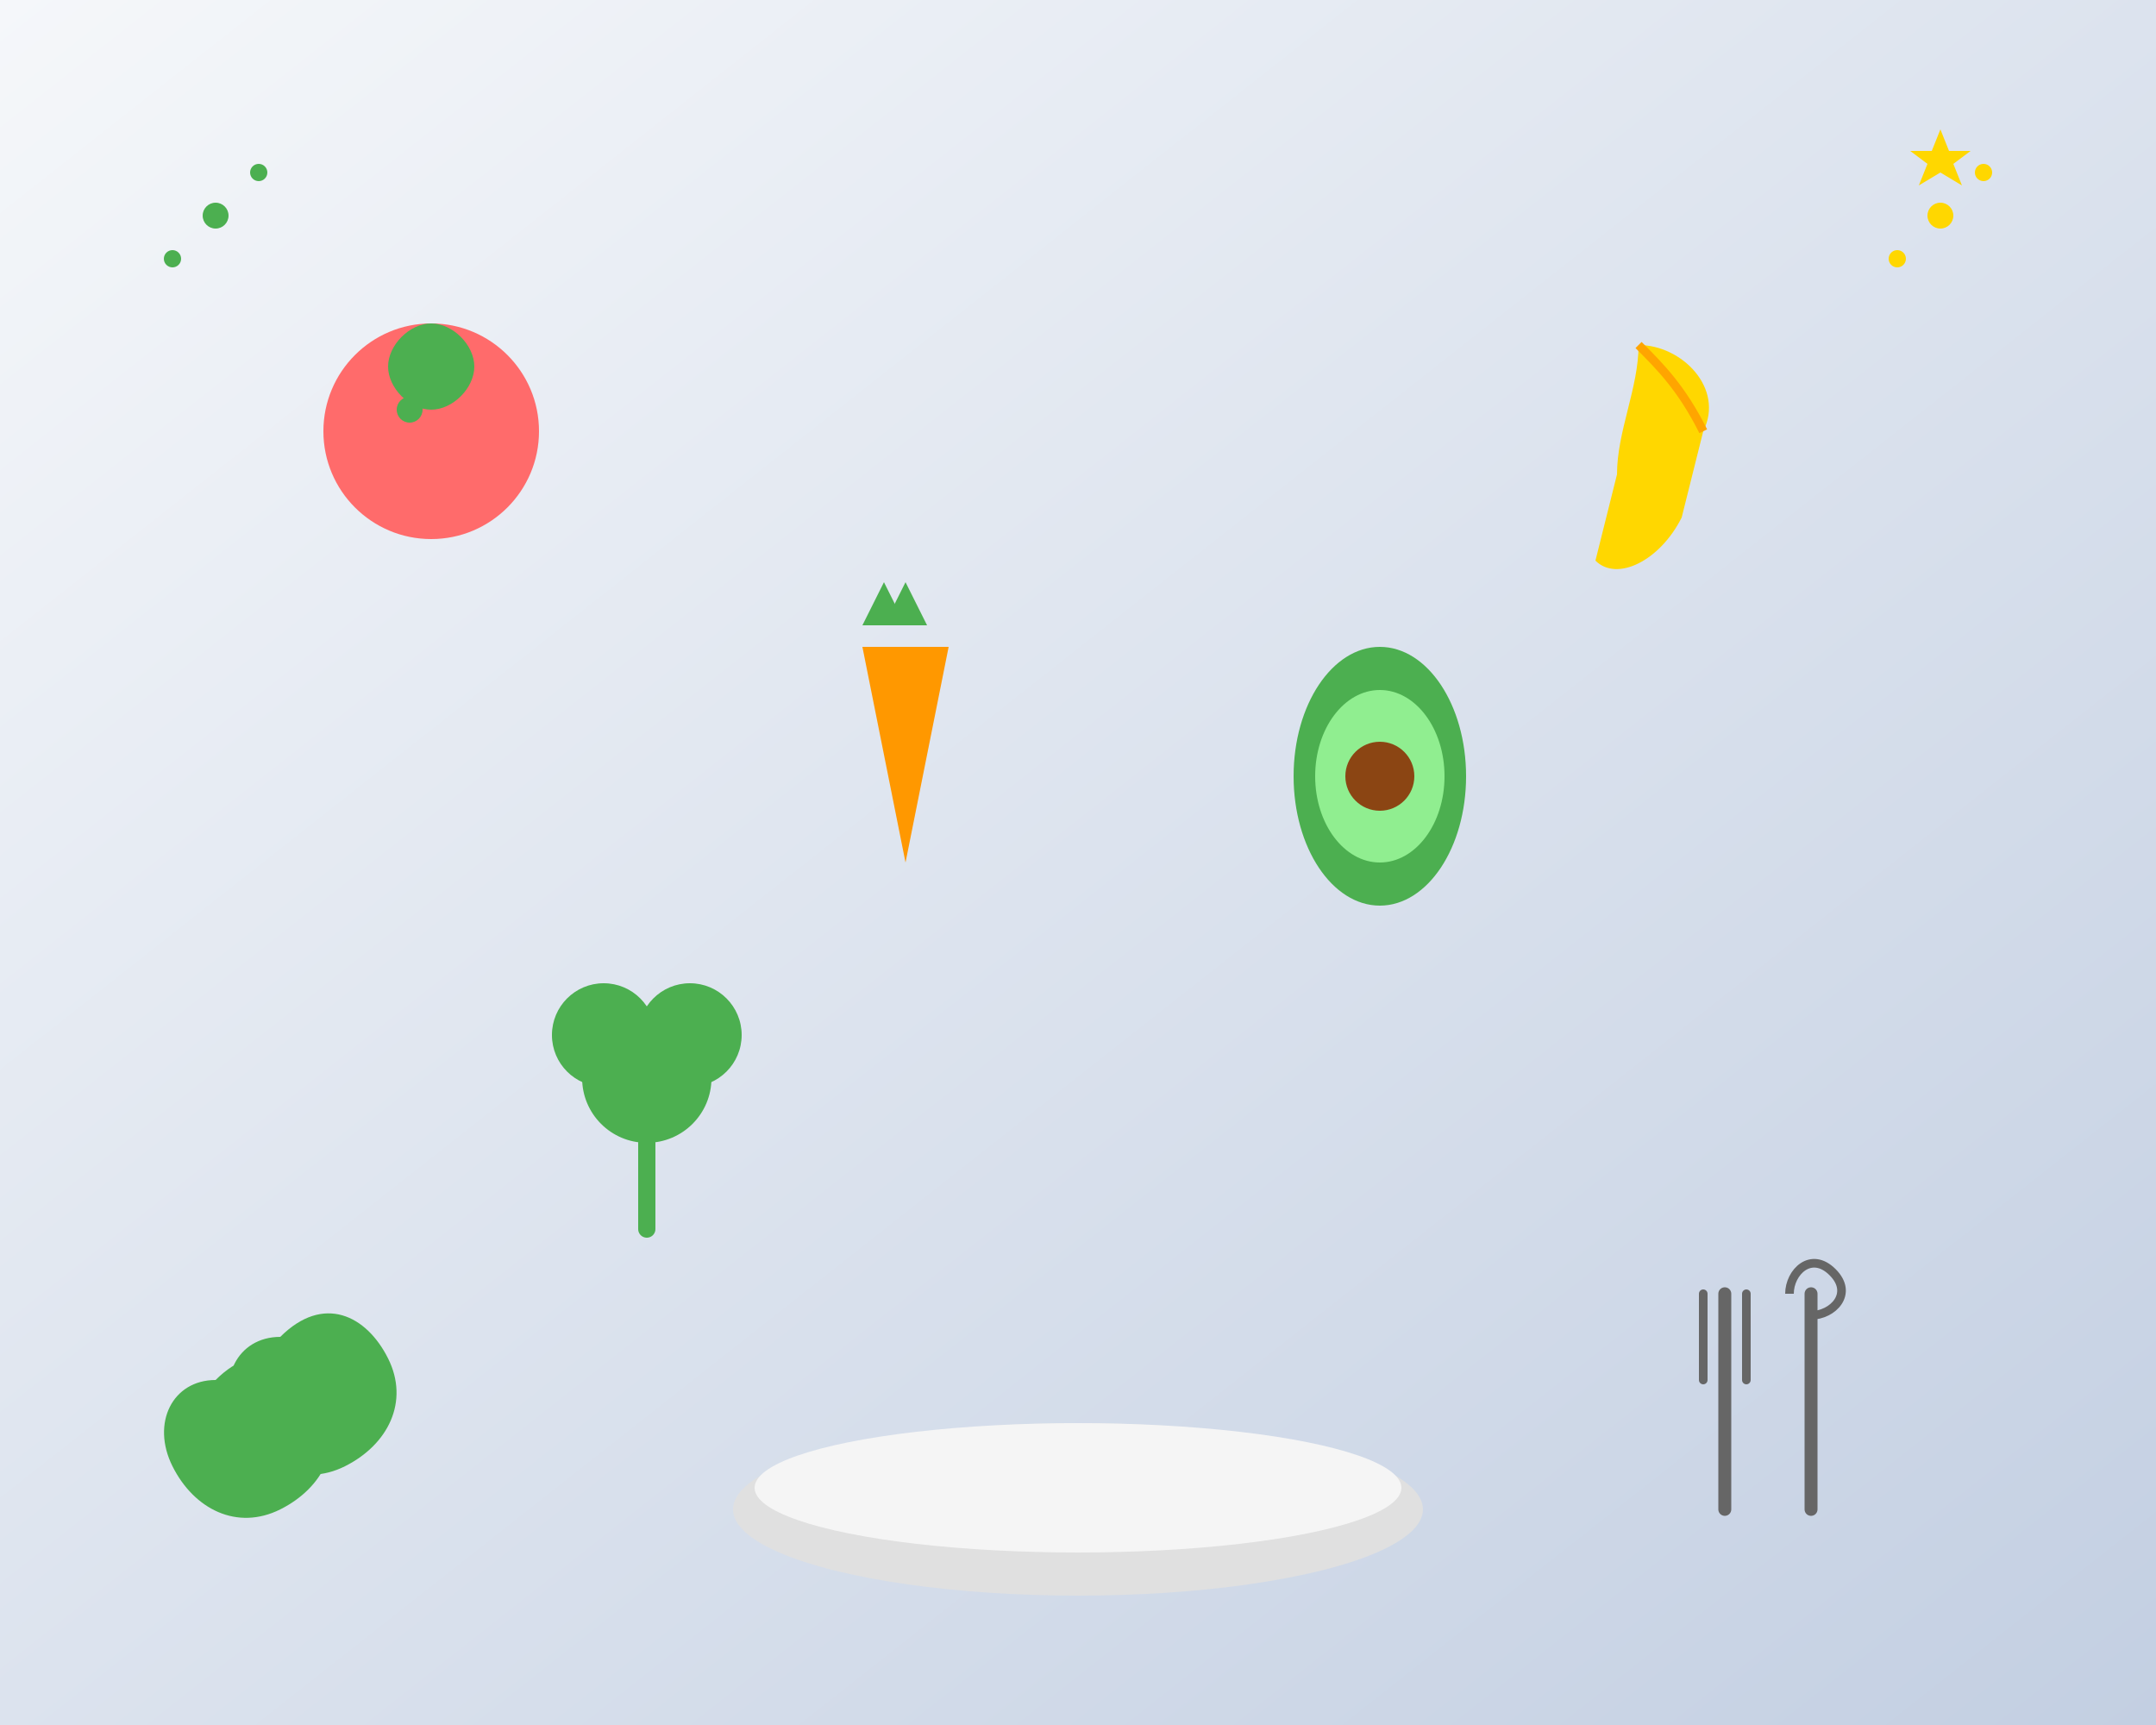 <svg width="500" height="400" viewBox="0 0 500 400" fill="none" xmlns="http://www.w3.org/2000/svg">
  <rect x="0" y="0" width="500" height="400" fill="#333333" stroke="none"/>
  <!-- Background -->
  <rect width="500" height="400" fill="url(#heroGradient)"/>
  
  <!-- Fruits and vegetables -->
  <circle cx="100" cy="100" r="25" fill="#FF6B6B"/>
  <circle cx="95" cy="95" r="3" fill="#4CAF50"/>
  <path d="M100 75C105 75 110 80 110 85C110 90 105 95 100 95C95 95 90 90 90 85C90 80 95 75 100 75Z" fill="#4CAF50"/>
  
  <!-- Carrot -->
  <path d="M200 150L210 200L220 150Z" fill="#FF9800"/>
  <path d="M205 145L215 145L210 135Z" fill="#4CAF50"/>
  <path d="M200 145L210 145L205 135Z" fill="#4CAF50"/>
  
  <!-- Broccoli -->
  <circle cx="150" cy="250" r="15" fill="#4CAF50"/>
  <circle cx="140" cy="240" r="12" fill="#4CAF50"/>
  <circle cx="160" cy="240" r="12" fill="#4CAF50"/>
  <path d="M150 265L150 285" stroke="#4CAF50" stroke-width="4" stroke-linecap="round"/>
  
  <!-- Avocado -->
  <ellipse cx="320" cy="180" rx="20" ry="30" fill="#4CAF50"/>
  <ellipse cx="320" cy="180" rx="15" ry="20" fill="#90EE90"/>
  <circle cx="320" cy="180" r="8" fill="#8B4513"/>
  
  <!-- Banana -->
  <path d="M380 80C390 80 400 90 395 100L390 120C385 130 375 135 370 130L375 110C375 100 380 90 380 80Z" fill="#FFD700"/>
  <path d="M380 80C385 85 390 90 395 100" stroke="#FFA500" stroke-width="2" fill="none"/>
  
  <!-- Leafy greens -->
  <path d="M50 320C60 310 70 315 75 325C80 335 75 345 65 350C55 355 45 350 40 340C35 330 40 320 50 320Z" fill="#4CAF50"/>
  <path d="M65 310C75 300 85 305 90 315C95 325 90 335 80 340C70 345 60 340 55 330C50 320 55 310 65 310Z" fill="#4CAF50"/>
  
  <!-- Plate -->
  <ellipse cx="250" cy="350" rx="80" ry="20" fill="#E0E0E0"/>
  <ellipse cx="250" cy="345" rx="75" ry="15" fill="#F5F5F5"/>
  
  <!-- Utensils -->
  <path d="M400 300L400 350" stroke="#666" stroke-width="3" stroke-linecap="round"/>
  <path d="M395 300L395 320" stroke="#666" stroke-width="2" stroke-linecap="round"/>
  <path d="M405 300L405 320" stroke="#666" stroke-width="2" stroke-linecap="round"/>
  <path d="M400 300L400 310" stroke="#666" stroke-width="2" stroke-linecap="round"/>
  
  <path d="M420 300L420 350" stroke="#666" stroke-width="3" stroke-linecap="round"/>
  <path d="M415 300C415 295 420 290 425 295C430 300 425 305 420 305" stroke="#666" stroke-width="2" fill="none"/>
  
  <!-- Sparkles/health indicators -->
  <circle cx="450" cy="50" r="3" fill="#FFD700"/>
  <circle cx="460" cy="40" r="2" fill="#FFD700"/>
  <circle cx="440" cy="60" r="2" fill="#FFD700"/>
  <path d="M450 30L452 35L457 35L453 38L455 43L450 40L445 43L447 38L443 35L448 35L450 30Z" fill="#FFD700"/>
  
  <circle cx="50" cy="50" r="3" fill="#4CAF50"/>
  <circle cx="60" cy="40" r="2" fill="#4CAF50"/>
  <circle cx="40" cy="60" r="2" fill="#4CAF50"/>
  
  <!-- Gradient definitions -->
  <defs>
    <linearGradient id="heroGradient" x1="0%" y1="0%" x2="100%" y2="100%">
      <stop offset="0%" style="stop-color:#f5f7fa;stop-opacity:1" />
      <stop offset="100%" style="stop-color:#c3cfe2;stop-opacity:1" />
    </linearGradient>
  </defs>
</svg>
